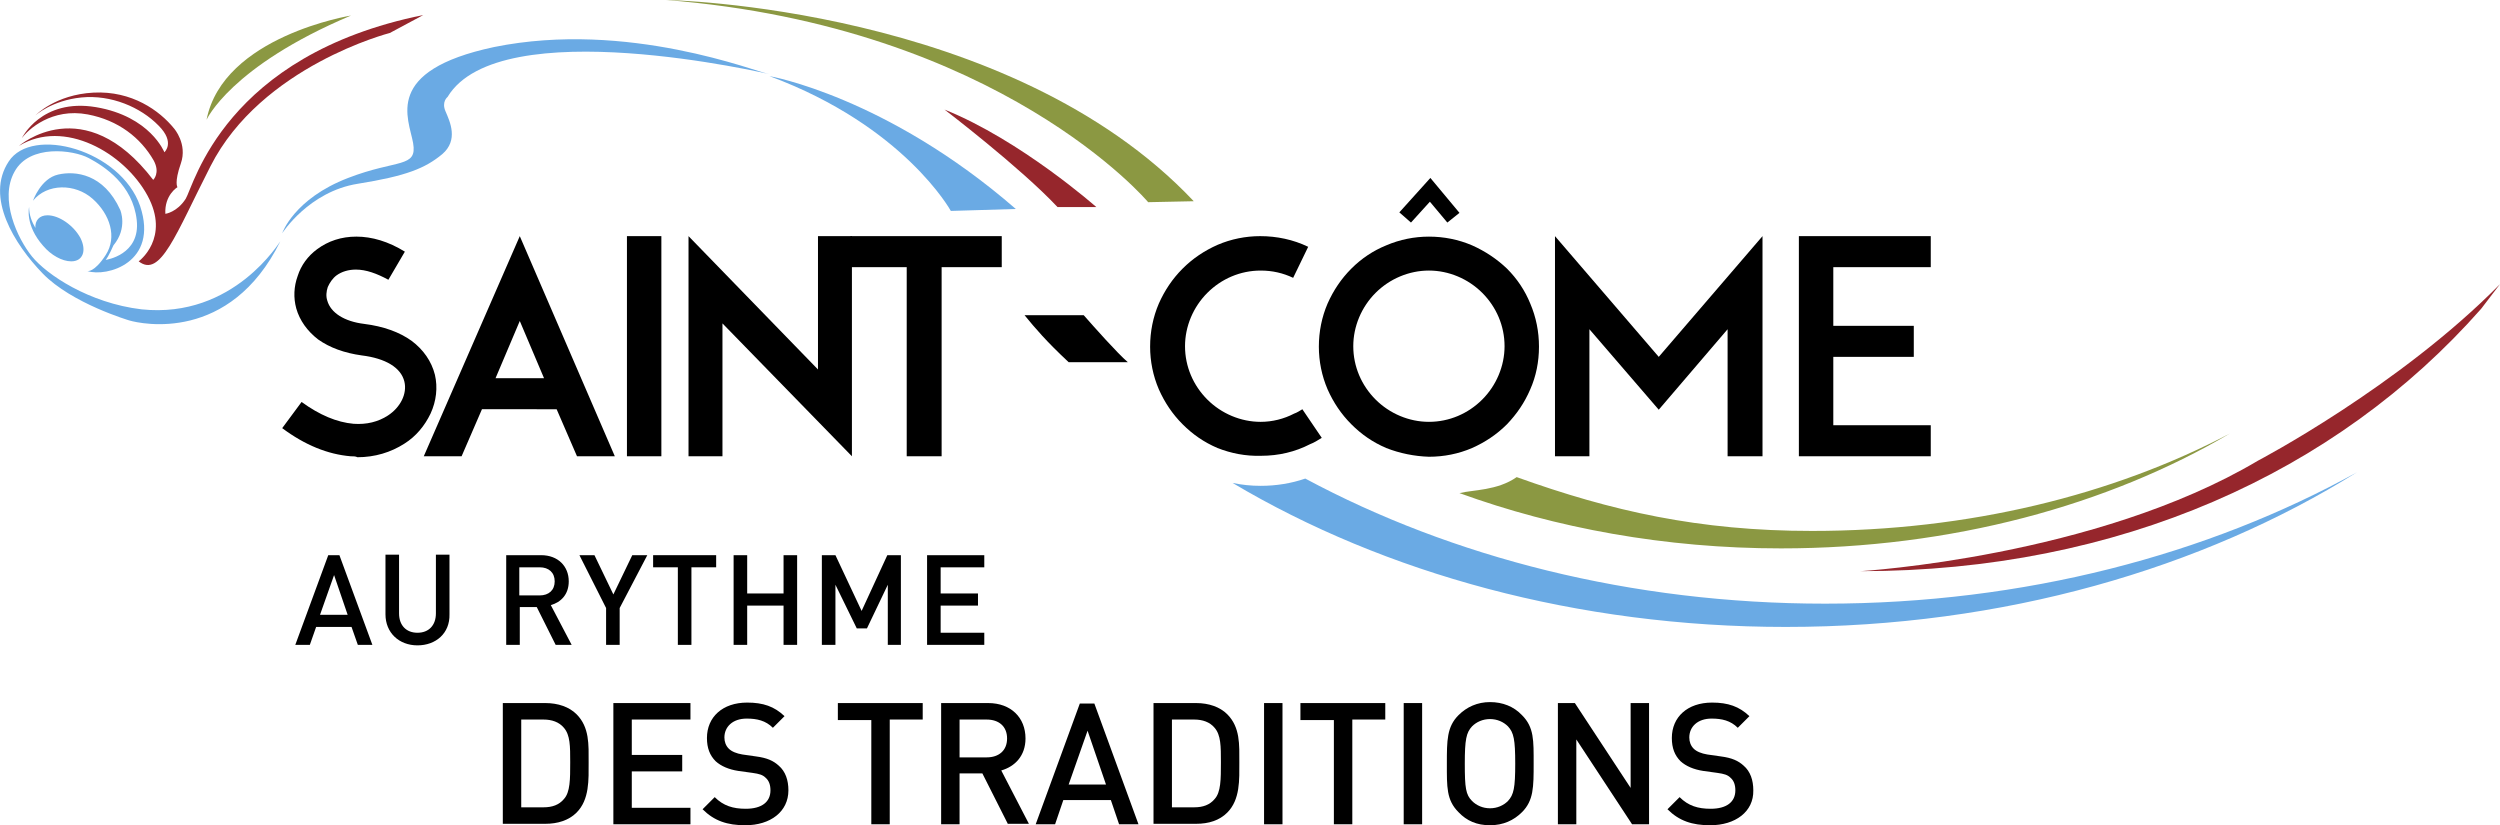 <?xml version="1.0" encoding="UTF-8"?>
<svg xmlns="http://www.w3.org/2000/svg" xmlns:xlink="http://www.w3.org/1999/xlink" version="1.1" id="Layer_1" x="0px" y="0px" viewBox="0 0 515.6 170.2" style="enable-background:new 0 0 515.6 170.2;" xml:space="preserve">
<style type="text/css">
	.st0{fill:#6AAAE4;}
	.st1{fill:#8B9842;}
	.st2{fill:#96262C;}
</style>
<path class="st0" d="M376.4,124.5c-40,0-77-9.6-107.2-25.8c-2.9,1-6,1.5-9.2,1.5c-2,0-3.9-0.2-5.8-0.6c31.3,18.6,71,29.7,114.1,29.7  c44.8,0,85.9-12,117.8-31.9C455.4,114.4,417.5,124.5,376.4,124.5z"></path>
<path class="st0" d="M158.7,15.3c0,0-55.7-13.1-66.4,4.7c0,0-1.3,1-0.4,3c0.9,2.1,2.7,5.9-0.7,8.8c-3.5,2.9-7.4,4.5-17.4,6.1  c-10.1,1.6-15.6,10.2-15.6,10.2s2.4-7.1,13.6-11.4c10.1-3.9,14.3-2,13.4-7.2c-0.9-5.1-6.3-14.9,16.7-19.8  C129.5,4.1,156.1,14.9,158.7,15.3z"></path>
<path class="st1" d="M246.2,41.5l-9.4,0.2c0,0-30.4-36.2-99.4-41.7C137.4,0,208.2,1.2,246.2,41.5z"></path>
<path class="st0" d="M158.7,15.7c0,0,24.1,4.2,50.8,27.4l-13.4,0.4C196.1,43.5,186.5,26,158.7,15.7z"></path>
<path class="st1" d="M373.7,109.5c-23.3,0-41.4-4.1-60.9-11.1c-4,2.8-9,2.6-11.8,3.3c19.8,7.2,42.4,11.4,66.3,11.4  c35.2,0,67.5-8.9,92.6-23.7C435.8,102.1,406,109.5,373.7,109.5z"></path>
<g>
	<path class="st2" d="M38.3,41c-1.8,2.8-4.2,3.1-4.2,3.1c-0.2-3.9,2.5-5.5,2.5-5.5s-0.7-0.9,0.7-4.9c1.4-4-1.4-7.2-1.4-7.2   c-3-3.7-8.7-7.8-16.6-7.4s-12,4.7-12,4.7s3.4-3.1,9.5-3.7c6.1-0.6,12.2,2,15.9,5.8c3.5,3.5,1.2,5.5,1.2,5.5S31,24,19.8,22.1   C8.5,20.2,4.5,28.5,4.5,28.5c1.3-1.8,6.2-6.3,13.6-4.9c6.3,1.2,10.9,4.8,13.6,9.5c1.4,2.6-0.1,4-0.1,4C17.3,18.4,3.9,30.1,3.9,30.1   c9.3-5.7,21.7,1.4,26.5,10.2c4.8,8.8-1.8,13.6-1.8,13.6c4.5,3.5,7.6-5.5,14.8-19.6c10.5-20.7,37-27.5,37-27.5l6.9-3.7   C46.3,11.4,40,38.2,38.3,41z"></path>
	<path class="st0" d="M8.9,50.7c1.6,1.9,3.9,3.2,5.8,3.2c2.4,0,3.2-2.2,1.9-4.8c-1.4-2.6-4.4-4.7-6.8-4.7c-1.7,0-2.6,1.1-2.5,2.6   C6.6,45.8,6,44.4,6,42.7C6,42.7,5.1,46.4,8.9,50.7z"></path>
	<path class="st0" d="M29.2,63.8C29.2,63.8,29.2,63.8,29.2,63.8C18.3,62.5,9.6,56.6,6.6,52.9c-3-3.7-6.8-11.8-3.6-17.5   c3.1-5.7,12.1-4.5,15.3-2.8c3.2,1.7,9.1,5.5,9.9,12.8c0.8,7.2-6.4,8.2-6.4,8.2c0.6-0.7,1.6-3,1.6-3c3-3.6,1.4-7.3,1.4-7.3   c-3.4-7.5-9.3-8.1-12.8-7.3c-3.6,0.8-5.2,5.4-5.2,5.4c2.9-3.6,8.7-3.6,12.3-0.4c3.6,3.2,5.1,7.9,2.7,11.6c-2.4,3.7-3.8,3.3-3.8,3.3   c4,1.3,14.8-1.7,10.9-13.4c-4-11.6-22.3-16.6-27.1-9.2c-4.9,7.4,1.2,17.1,7,23.1c6,6.2,17.9,9.7,17.9,9.7c0,0,0,0,0,0   c2.4,0.7,20.7,4.7,31.1-16.3C57.8,49.6,48.3,65.8,29.2,63.8z"></path>
</g>
<path class="st2" d="M511.7,63.7c-29.9,33.9-74.7,54.1-128,54.1c0,0,48.5-2.9,82-22.8c0,0,29-15.2,49.9-36.4L511.7,63.7z"></path>
<path class="st2" d="M194.8,22.6c0,0,15.6,11.9,23.3,20.1l8,0C226.1,42.7,210.5,28.9,194.8,22.6z"></path>
<path class="st1" d="M42.6,24.7c0,0,4.9-11,29.8-21.5C72.5,3.2,46,7.4,42.6,24.7z"></path>
<path d="M232.6,74.7c-2.2-1.9-6.9-7.2-9.1-9.7h-12.2c2.2,2.7,4.5,5.4,9.1,9.7H232.6z"></path>
<g>
	<path d="M72.3,94.1c-4.7-0.4-9.4-2.3-14.1-5.8l4-5.4c3.7,2.7,7.3,4.2,10.7,4.5c2.7,0.2,5.1-0.4,7.1-1.7c2.6-1.7,4-4.5,3.4-7   c-0.7-2.9-3.9-4.8-8.8-5.4C71,72.8,68,71.7,65.6,70c-2.2-1.7-3.8-3.9-4.5-6.4c-0.6-2.2-0.5-4.5,0.3-6.7c0.7-2.2,2.1-4.1,4-5.5   c2.3-1.7,5-2.6,8.1-2.6c3.2,0,6.6,1,10,3.1l-3.4,5.8c-2.4-1.3-4.6-2.1-6.7-2.1c-1.5,0-2.9,0.4-4,1.2c-0.8,0.6-1.4,1.5-1.8,2.4   c-0.3,0.9-0.4,1.9-0.1,2.8c0.7,2.5,3.5,4.3,7.6,4.8c4,0.5,7.3,1.7,9.8,3.5c2.4,1.8,4.1,4.2,4.8,7c0.6,2.6,0.3,5.4-0.9,8   c-1.2,2.5-3,4.7-5.4,6.2c-2.8,1.8-6.1,2.8-9.7,2.8C73.4,94.1,72.8,94.1,72.3,94.1z"></path>
	<path d="M126.8,94.1h-7.8l-4.2-9.7H99.4l-4.2,9.7h-7.8l19.8-45.4L126.8,94.1z M112.2,78l-5-11.8l-5,11.8H112.2z"></path>
	<path d="M129.3,94.1V48.7h7.1v45.4H129.3z"></path>
	<path d="M149,66.7v27.4h-7V48.7l26.7,27.5V48.7h7v45.4L149,66.7z"></path>
	<path d="M206.7,55.1h-12.5v39h-7.2v-39h-11.6v-6.4h31.2V55.1z"></path>
	<path d="M251.1,92.4c-2.8-1.2-5.1-2.8-7.2-4.9c-2.1-2.1-3.7-4.5-4.9-7.2c-1.2-2.8-1.8-5.8-1.8-8.8c0-3.1,0.6-6.1,1.8-8.9   c1.2-2.7,2.8-5.1,4.9-7.2c2.1-2.1,4.5-3.7,7.2-4.9c2.8-1.2,5.8-1.8,8.8-1.8c3.4,0,6.8,0.7,9.9,2.2l-3.1,6.4c-2.1-1-4.3-1.5-6.7-1.5   c-4.2,0-8.1,1.7-11,4.6c-2.9,2.9-4.6,6.9-4.6,11c0,4.2,1.7,8.1,4.6,11c2.9,2.9,6.9,4.6,11,4.6c2.4,0,4.8-0.6,6.9-1.7   c0.6-0.2,1.2-0.6,1.7-0.9l4,5.9c-0.8,0.5-1.6,1-2.4,1.3c-3.1,1.6-6.5,2.4-10.1,2.4C256.9,94.1,253.9,93.5,251.1,92.4z"></path>
	<path d="M285.9,92.4c-2.8-1.2-5.1-2.8-7.2-4.9c-2.1-2.1-3.7-4.5-4.9-7.2c-1.2-2.8-1.8-5.8-1.8-8.8c0-3.1,0.6-6.1,1.8-8.9   c1.2-2.7,2.8-5.1,4.9-7.2c2.1-2.1,4.5-3.7,7.2-4.8c2.8-1.2,5.8-1.8,8.8-1.8c3.1,0,6.1,0.6,8.9,1.8c2.7,1.2,5.1,2.8,7.2,4.8   c2.1,2.1,3.7,4.5,4.8,7.2c1.2,2.8,1.8,5.8,1.8,8.9c0,3.1-0.6,6.1-1.8,8.8c-1.2,2.8-2.8,5.1-4.8,7.2c-2.1,2.1-4.5,3.7-7.2,4.9   c-2.8,1.2-5.8,1.8-8.9,1.8C291.7,94.1,288.7,93.5,285.9,92.4z M283.7,60.4c-2.9,2.9-4.6,6.9-4.6,11c0,4.2,1.7,8.1,4.6,11   c2.9,2.9,6.9,4.6,11,4.6c4.2,0,8.1-1.7,11-4.6c2.9-2.9,4.6-6.9,4.6-11c0-4.2-1.7-8.1-4.6-11c-2.9-2.9-6.9-4.6-11-4.6   C290.6,55.8,286.6,57.5,283.7,60.4z M298.5,45.9l-3.6-4.3l-3.9,4.3l-2.4-2.1l6.4-7.1l6,7.2L298.5,45.9z"></path>
	<path d="M356.3,94.1V67.9l-14.2,16.6l-14.3-16.6v26.2h-7.1V48.7l21.4,24.9l21.4-24.9v45.4H356.3z"></path>
	<path d="M378.1,67.2h16.6v6.4h-16.6v14.1h20.1v6.4h-20.2h-7V48.7h7h20.2v6.4h-20.1V67.2z"></path>
</g>
<g>
	<path d="M73.8,133l-1.3-3.7h-7.3l-1.3,3.7h-3l6.8-18.5H70l6.8,18.5H73.8z M68.9,118.6l-2.9,8.2h5.7L68.9,118.6z"></path>
	<path d="M86.1,133.1c-3.8,0-6.6-2.6-6.6-6.4v-12.3h2.8v12.1c0,2.5,1.5,4,3.8,4s3.8-1.5,3.8-4v-12.1h2.8v12.3   C92.8,130.6,89.9,133.1,86.1,133.1z"></path>
	<path d="M114.6,133l-3.9-7.8h-3.5v7.8h-2.8v-18.5h7.2c3.5,0,5.7,2.3,5.7,5.4c0,2.7-1.6,4.3-3.7,4.9l4.3,8.2H114.6z M111.3,117h-4.2   v5.8h4.2c1.9,0,3.1-1.1,3.1-2.9S113.2,117,111.3,117z"></path>
	<path d="M127.8,125.4v7.6H125v-7.6l-5.5-10.9h3.1l3.9,8.1l3.9-8.1h3.1L127.8,125.4z"></path>
	<path d="M142.6,117v16h-2.8v-16h-5.1v-2.5h13v2.5H142.6z"></path>
	<path d="M161.6,133v-8.1h-7.5v8.1h-2.8v-18.5h2.8v7.9h7.5v-7.9h2.8V133H161.6z"></path>
	<path d="M183.1,133v-12.4l-4.3,9h-2.1l-4.4-9V133h-2.8v-18.5h2.8l5.4,11.5l5.3-11.5h2.8V133H183.1z"></path>
	<path d="M191.2,133v-18.5H203v2.5h-9v5.4h7.7v2.5H194v5.6h9v2.5H191.2z"></path>
	<path d="M118.9,167.6c-1.6,1.6-3.9,2.3-6.4,2.3h-8.8V145h8.8c2.6,0,4.9,0.8,6.4,2.3c2.7,2.7,2.5,6.3,2.5,9.9   S121.6,164.9,118.9,167.6z M116.3,150.1c-1-1.2-2.5-1.7-4.2-1.7h-4.6v18.1h4.6c1.8,0,3.2-0.5,4.2-1.7c1.3-1.4,1.3-4.1,1.3-7.6   C117.6,153.9,117.6,151.6,116.3,150.1z"></path>
	<path d="M126.5,170V145h15.9v3.4h-12.1v7.3h10.4v3.4h-10.4v7.5h12.1v3.4H126.5z"></path>
	<path d="M153.7,170.2c-3.7,0-6.4-0.9-8.8-3.3l2.5-2.5c1.8,1.8,3.8,2.4,6.4,2.4c3.3,0,5.1-1.4,5.1-3.8c0-1.1-0.3-2-1-2.6   c-0.6-0.6-1.3-0.8-2.7-1l-2.9-0.4c-2-0.3-3.6-1-4.7-2c-1.2-1.2-1.8-2.7-1.8-4.8c0-4.3,3.2-7.3,8.3-7.3c3.3,0,5.6,0.8,7.7,2.8   l-2.4,2.4c-1.5-1.5-3.3-1.9-5.4-1.9c-2.9,0-4.6,1.7-4.6,3.9c0,0.9,0.3,1.7,0.9,2.3c0.6,0.6,1.6,1,2.8,1.2l2.8,0.4   c2.3,0.3,3.6,0.9,4.7,1.9c1.4,1.2,2,3,2,5.1C162.6,167.4,158.9,170.2,153.7,170.2z"></path>
	<path d="M183.5,148.4V170h-3.8v-21.5h-6.9V145h17.5v3.4H183.5z"></path>
	<path d="M207.9,170l-5.3-10.5h-4.7V170h-3.8V145h9.7c4.7,0,7.7,3,7.7,7.3c0,3.6-2.2,5.8-5,6.6l5.7,11H207.9z M203.5,148.4h-5.6v7.8   h5.6c2.5,0,4.2-1.4,4.2-3.9S206,148.4,203.5,148.4z"></path>
	<path d="M230.8,170l-1.7-5h-9.8l-1.7,5h-4l9.1-24.9h3l9.1,24.9H230.8z M224.3,150.7l-3.9,11.1h7.7L224.3,150.7z"></path>
	<path d="M253.1,167.6c-1.6,1.6-3.8,2.3-6.4,2.3h-8.8V145h8.8c2.6,0,4.9,0.8,6.4,2.3c2.7,2.7,2.5,6.3,2.5,9.9   S255.8,164.9,253.1,167.6z M250.5,150.1c-1-1.2-2.5-1.7-4.2-1.7h-4.6v18.1h4.6c1.8,0,3.2-0.5,4.2-1.7c1.3-1.4,1.3-4.1,1.3-7.6   C251.8,153.9,251.8,151.6,250.5,150.1z"></path>
	<path d="M260.7,170V145h3.8V170H260.7z"></path>
	<path d="M278.9,148.4V170h-3.8v-21.5h-6.9V145h17.5v3.4H278.9z"></path>
	<path d="M289.5,170V145h3.8V170H289.5z"></path>
	<path d="M313.9,167.5c-1.7,1.7-3.9,2.7-6.6,2.7s-4.8-0.9-6.5-2.7c-2.5-2.5-2.4-5.2-2.4-10c0-4.8,0-7.6,2.4-10   c1.7-1.7,3.9-2.7,6.5-2.7s4.9,0.9,6.6,2.7c2.5,2.5,2.4,5.2,2.4,10C316.3,162.3,316.3,165.1,313.9,167.5z M311,149.8   c-0.9-0.9-2.2-1.5-3.7-1.5c-1.5,0-2.8,0.6-3.7,1.5c-1.2,1.3-1.5,2.7-1.5,7.7s0.2,6.4,1.5,7.7c0.9,0.9,2.2,1.5,3.7,1.5   c1.5,0,2.8-0.6,3.7-1.5c1.2-1.3,1.5-2.7,1.5-7.7S312.2,151.1,311,149.8z"></path>
	<path d="M336.6,170l-11.5-17.5V170h-3.8V145h3.5l11.5,17.5V145h3.8V170H336.6z"></path>
	<path d="M352.7,170.2c-3.7,0-6.4-0.9-8.8-3.3l2.5-2.5c1.8,1.8,3.8,2.4,6.4,2.4c3.3,0,5.1-1.4,5.1-3.8c0-1.1-0.3-2-1-2.6   c-0.6-0.6-1.3-0.8-2.7-1l-2.9-0.4c-2-0.3-3.6-1-4.7-2c-1.2-1.2-1.8-2.7-1.8-4.8c0-4.3,3.2-7.3,8.3-7.3c3.3,0,5.6,0.8,7.7,2.8   l-2.4,2.4c-1.5-1.5-3.3-1.9-5.4-1.9c-2.9,0-4.6,1.7-4.6,3.9c0,0.9,0.3,1.7,0.9,2.3c0.6,0.6,1.6,1,2.8,1.2l2.8,0.4   c2.3,0.3,3.6,0.9,4.7,1.9c1.4,1.2,2,3,2,5.1C361.7,167.4,357.9,170.2,352.7,170.2z"></path>
</g>
</svg>
